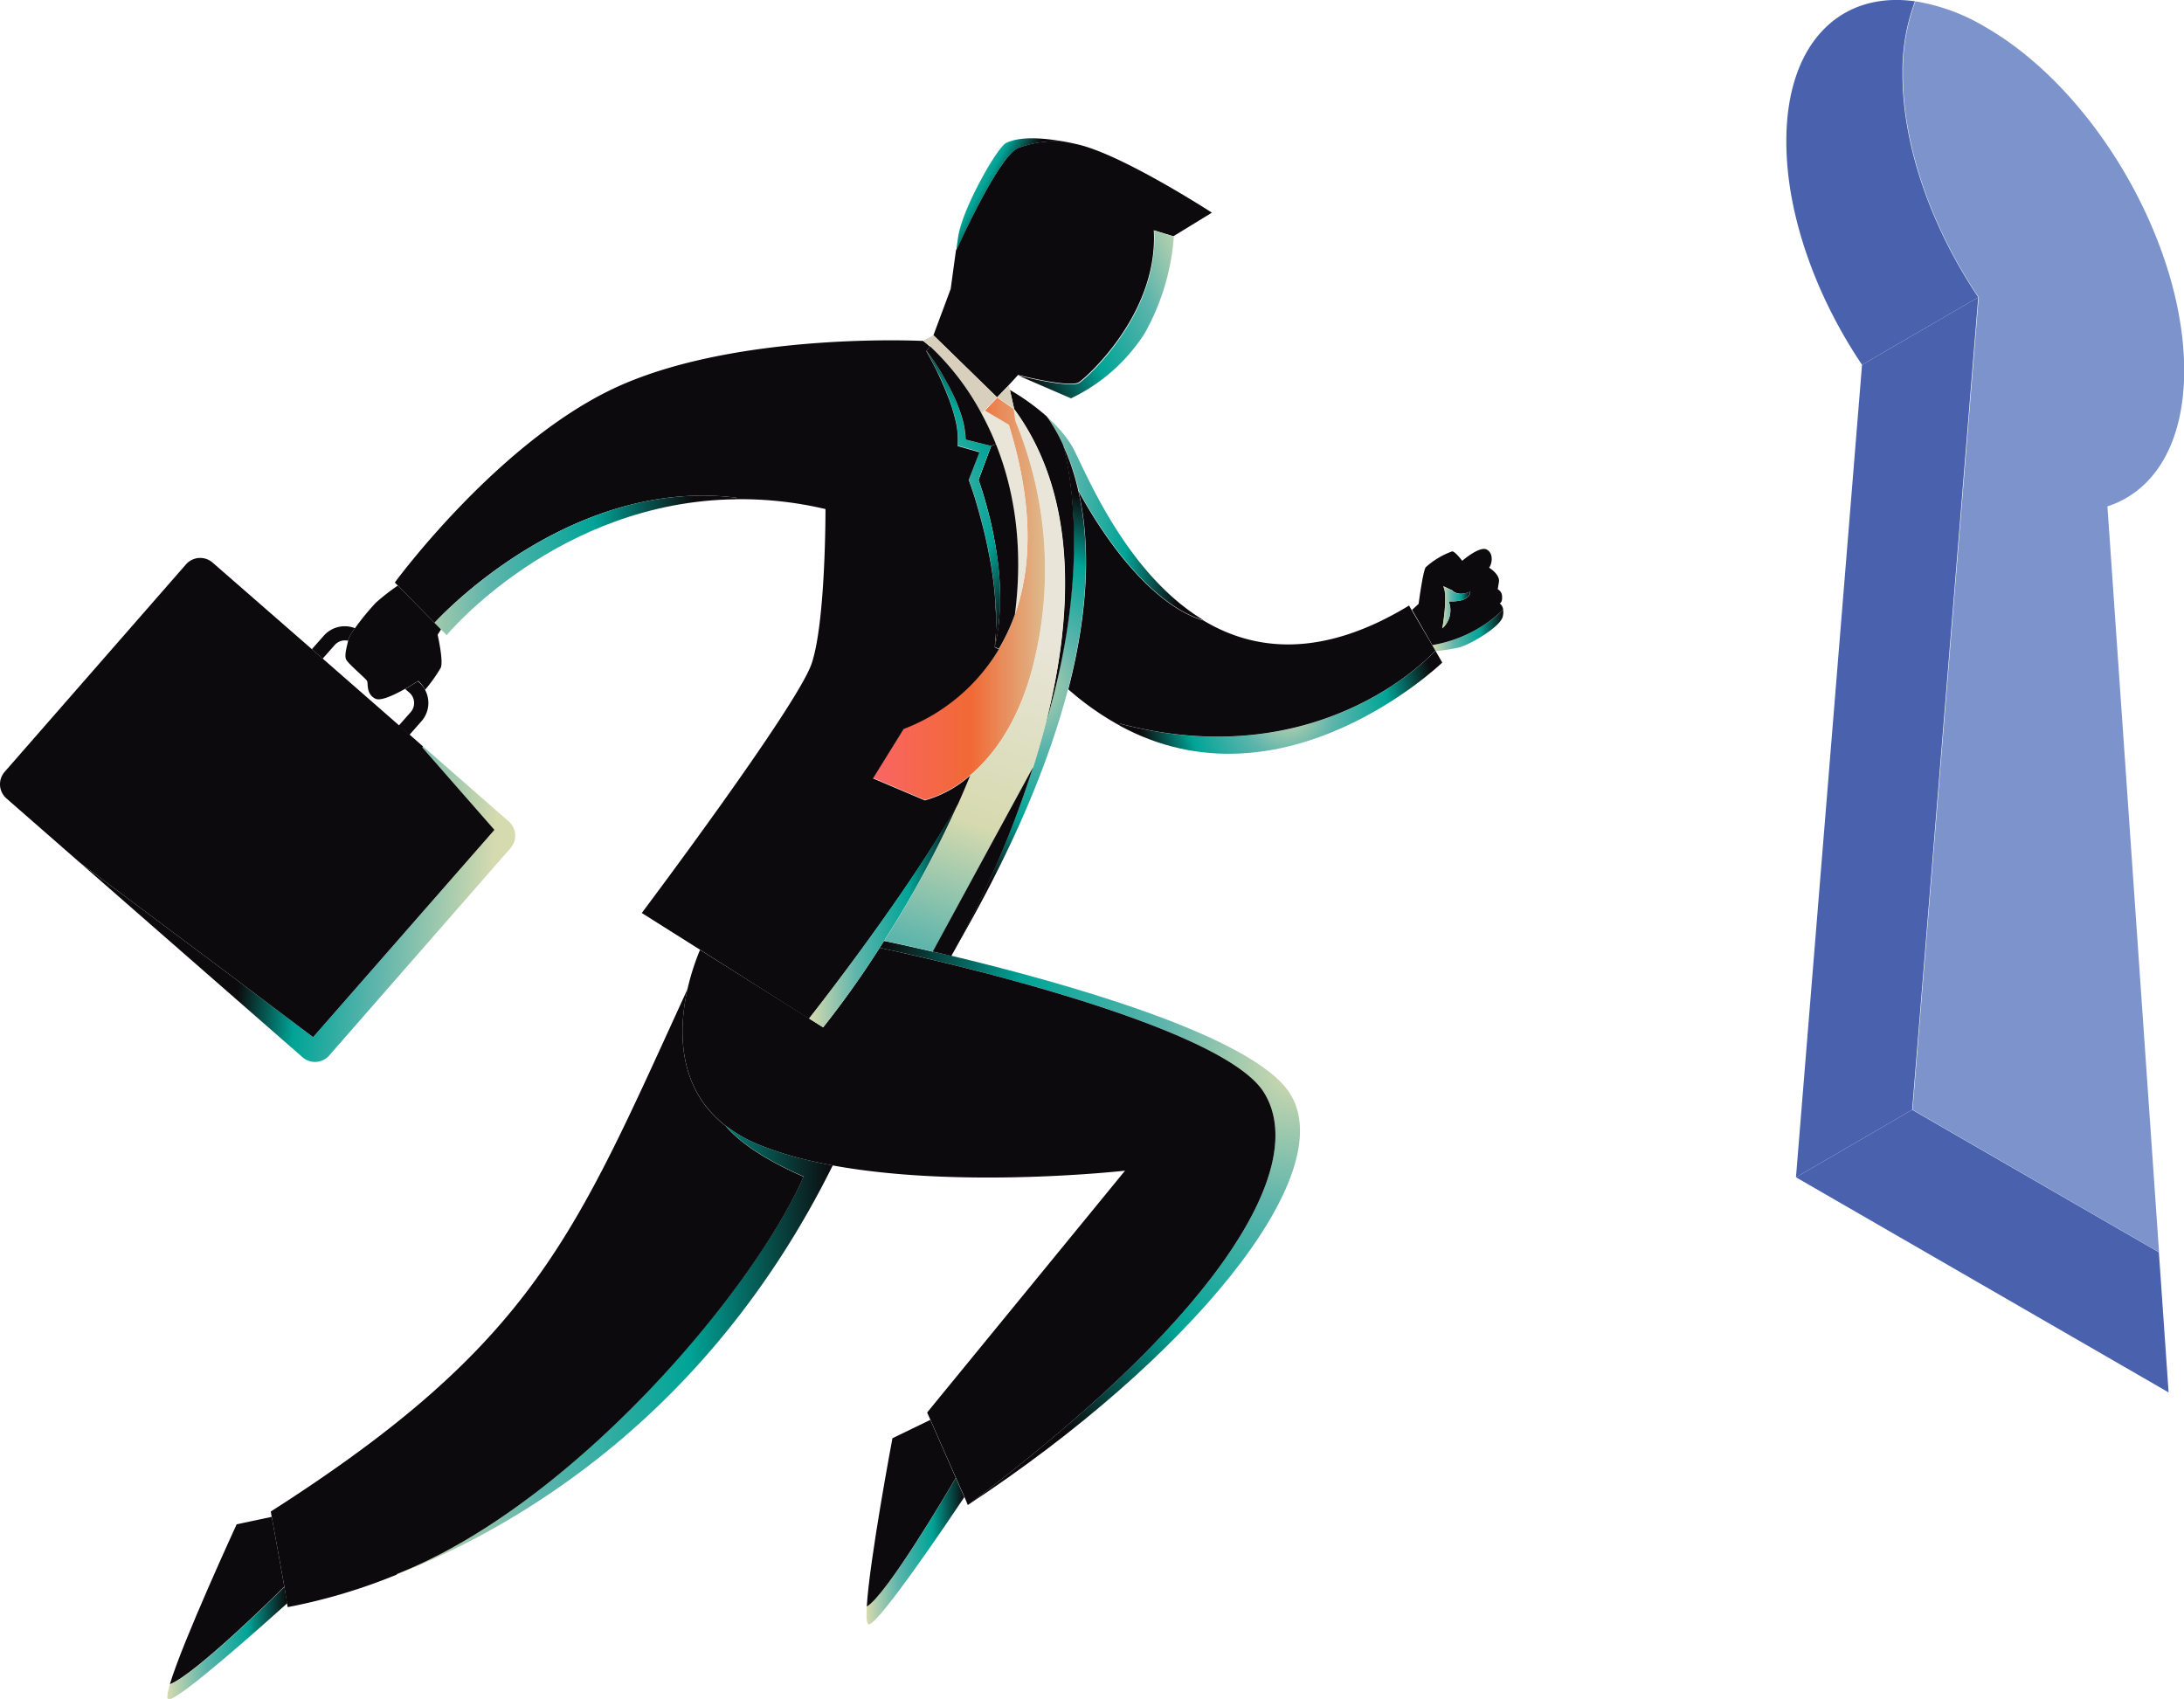 <svg xmlns="http://www.w3.org/2000/svg" xmlns:xlink="http://www.w3.org/1999/xlink" viewBox="0 0 363.31 282.64"><defs><style>.cls-1{fill:#4a62ad;}.cls-2{fill:#7c94cb;}.cls-3{fill:url(#linear-gradient);}.cls-4{fill:#0c0a0c;}.cls-5{fill:url(#linear-gradient-2);}.cls-6{fill:url(#radial-gradient);}.cls-7{fill:url(#radial-gradient-2);}.cls-8{fill:url(#linear-gradient-3);}.cls-9{fill:url(#linear-gradient-4);}.cls-10{fill:url(#radial-gradient-3);}.cls-11{fill:url(#linear-gradient-5);}.cls-12{fill:url(#linear-gradient-6);}.cls-13{fill:url(#linear-gradient-7);}.cls-14{fill:#e9e5d9;}.cls-15{fill:#d8d0bc;}.cls-16{fill:url(#radial-gradient-4);}.cls-17{fill:url(#linear-gradient-8);}.cls-18{fill:url(#linear-gradient-9);}.cls-19{fill:url(#linear-gradient-10);}.cls-20{fill:url(#linear-gradient-11);}.cls-21{fill:url(#linear-gradient-12);}.cls-22{fill:url(#linear-gradient-13);}</style><linearGradient id="linear-gradient" x1="238.25" y1="104.9" x2="250.08" y2="104.9" gradientUnits="userSpaceOnUse"><stop offset="0" stop-color="#d6daaf"/><stop offset="0.32" stop-color="#5eb5ac"/><stop offset="0.67" stop-color="#00a497"/><stop offset="1" stop-color="#0c0a0c"/></linearGradient><linearGradient id="linear-gradient-2" x1="239.92" y1="101.03" x2="244.56" y2="101.03" xlink:href="#linear-gradient"/><radialGradient id="radial-gradient" cx="214.12" cy="117.78" r="24.77" xlink:href="#linear-gradient"/><radialGradient id="radial-gradient-2" cx="215.52" cy="177.6" r="71.43" xlink:href="#linear-gradient"/><linearGradient id="linear-gradient-3" x1="169.78" y1="86.23" x2="195.81" y2="86.23" xlink:href="#linear-gradient"/><linearGradient id="linear-gradient-4" x1="201.15" y1="44.88" x2="169.41" y2="59.51" xlink:href="#linear-gradient"/><radialGradient id="radial-gradient-3" cx="169.91" cy="114.07" r="33.05" xlink:href="#linear-gradient"/><linearGradient id="linear-gradient-5" x1="155.61" y1="25.71" x2="167.97" y2="32.64" xlink:href="#linear-gradient"/><linearGradient id="linear-gradient-6" x1="168.17" y1="103.7" x2="149.81" y2="156.29" gradientUnits="userSpaceOnUse"><stop offset="0" stop-color="#e9e5d9"/><stop offset="0.6" stop-color="#d6daaf"/><stop offset="1" stop-color="#5eb5ac"/></linearGradient><linearGradient id="linear-gradient-7" x1="145.22" y1="99.59" x2="173.8" y2="99.59" gradientUnits="userSpaceOnUse"><stop offset="0" stop-color="#fa6564"/><stop offset="0.57" stop-color="#f16935"/><stop offset="1" stop-color="#deba8d"/></linearGradient><radialGradient id="radial-gradient-4" cx="146.26" cy="82.87" r="29.66" xlink:href="#linear-gradient"/><linearGradient id="linear-gradient-8" x1="144.17" y1="258.06" x2="160.45" y2="258.06" xlink:href="#linear-gradient"/><linearGradient id="linear-gradient-9" x1="134.58" y1="152.28" x2="159.38" y2="152.28" xlink:href="#linear-gradient"/><linearGradient id="linear-gradient-10" x1="66.03" y1="224.6" x2="138.6" y2="224.6" xlink:href="#linear-gradient"/><linearGradient id="linear-gradient-11" x1="65.23" y1="94.06" x2="115.44" y2="94.06" xlink:href="#linear-gradient"/><linearGradient id="linear-gradient-12" x1="81.51" y1="151.99" x2="40.75" y2="148.85" gradientUnits="userSpaceOnUse"><stop offset="0" stop-color="#d6daaf"/><stop offset="0.44" stop-color="#5eb5ac"/><stop offset="0.76" stop-color="#00a497"/><stop offset="1" stop-color="#0c0a0c"/></linearGradient><linearGradient id="linear-gradient-13" x1="27.84" y1="273.3" x2="47.79" y2="273.3" xlink:href="#linear-gradient"/></defs><g id="Layer_2" data-name="Layer 2"><g id="BACKGROUND"><path class="cls-1" d="M329.09,49.46,309.75,60.69c-7.69-11.42-12.63-25.1-12.59-37.24,0-16.23,8.93-25,21.4-23.23a33.08,33.08,0,0,0-2.08,12C316.45,24.36,321.39,38,329.09,49.46Z"/><polygon class="cls-1" points="329.08 49.46 318.09 184.63 298.76 195.86 309.75 60.69 329.08 49.46"/><polygon class="cls-1" points="359.13 208.33 360.75 231.65 298.76 195.86 318.09 184.63 359.13 208.33"/><path class="cls-2" d="M330.34,4.54c18.27,10.55,33,36.11,33,57.1,0,12.15-5,20.1-12.77,22.6l8.59,124.09-41-23.7,11-135.17c-7.7-11.42-12.64-25.1-12.61-37.24a33.08,33.08,0,0,1,2.08-12A32.84,32.84,0,0,1,330.34,4.54Z"/></g><g id="OBJECTS"><path class="cls-3" d="M250.06,101.48a3.18,3.18,0,0,1-.08,1.11c-.39,1.7-5.42,4.64-7.19,5.1a28.63,28.63,0,0,1-4,.64l-.58-1A22.43,22.43,0,0,0,250,101.49Z"/><path class="cls-4" d="M250.06,101.48H250a22.43,22.43,0,0,1-11.73,5.84l-3.37-5.86,1.09-1s.69-5.3,1.17-6.08a13.21,13.21,0,0,1,4.41-2.65c.5,0,1.67,1.57,1.67,1.57s2.93-2.55,4.11-1.86.82,2.45.36,3c0,0,1.83,1.11,1.64,2.36l-.2,1.23a1.37,1.37,0,0,1,.72,1.24c.07,1-.4,1.11-.4,1.11A1.5,1.5,0,0,1,250.06,101.48ZM241,100.05c3.78.13,3.59-1.63,3.59-1.63-2.09.91-3-.2-3-.2l-1.5-.72c.85,1.37-.13,7-.13,7A4,4,0,0,0,241,100.05Z"/><path class="cls-5" d="M244.56,98.42s.19,1.76-3.59,1.63a4,4,0,0,1-1.05,4.5s1-5.68.13-7l1.5.72S242.47,99.33,244.56,98.42Z"/><path class="cls-6" d="M238.83,108.33l1.09,1.9s-26.36,25.4-53.7,10.47l.15-.28c33.57,8.76,52.31-12.07,52.31-12.07Z"/><path class="cls-4" d="M238.25,107.33l.58,1-.15,0s-18.74,20.83-52.31,12.07l-.15.28a47.5,47.5,0,0,1-8.51-6c3.64-14.06,3.55-25,1.7-33,2.27,4.22,10.48,18.33,20.67,21.54l0-.06c8.51,5.16,19.77,6.43,34.32-2.42l.44.77Z"/><path class="cls-7" d="M158.25,159c17.66,4.22,50.11,13.12,56.33,22.91,8.62,13.59-17,44.41-53.55,68.45C202.76,219,218,194,210.21,181.68c-7.46-11.74-58.88-22.94-63.88-24,.25-.37.49-.75.73-1.14.88.18,3.85.8,8.1,1.78Z"/><path class="cls-4" d="M160.45,249.07l-1.42-3.2s0,0,0,0l-4.24-9.62-.56-1.26,32.92-40.23s-27.11,3.07-48.55-.86c-1.29-.24-2.56-.5-3.79-.79a55.93,55.93,0,0,1-8.26-2.54,23.85,23.85,0,0,1-5.87-3.31c-8.15-6.36-7.78-16.17-6.31-22.74a40.3,40.3,0,0,1,2.08-6.5l18.13,11.42,2.35,1.48a154,154,0,0,0,9.4-13.24c5,1.07,56.42,12.27,63.88,24C218,194,202.76,219,161,250.39Z"/><path class="cls-4" d="M167.79,64.09l-1.93,2L155.28,55.77l2.87-7.71s.37-2.72.87-6.37h0s7-15.58,10.28-17.05a17.22,17.22,0,0,1,7.45-1.08v-.05c.78.13,1.62.3,2.51.51,7.45,1.7,22.34,11.36,22.34,11.36l-6.4,3.92-3.27-1c.79,13.72-11,24.3-12.44,25.28s-9.71-1.1-10.13-1.2h0Z"/><path class="cls-8" d="M200.12,103.12l0,.06c-10.19-3.21-18.4-17.32-20.67-21.54h0A37.44,37.44,0,0,0,176.84,74a28.93,28.93,0,0,0-2.75-4.72,21.43,21.43,0,0,1,4.18,4.84C180.18,77.35,186.77,95,200.12,103.12Z"/><path class="cls-9" d="M192,38.36l3.27,1a38.7,38.7,0,0,1-4.83,16.06,29.74,29.74,0,0,1-12.28,10.85l-8.73-3.78c.42.1,8.7,2.15,10.13,1.2S192.77,52.08,192,38.36Z"/><path class="cls-10" d="M171.85,127.64c.76-2.41,1.48-4.91,2.12-7.45C182.42,92,176.8,74,176.8,74l0,0a37.44,37.44,0,0,1,2.57,7.63h0c1.85,8.08,1.94,19-1.7,33-3.19,12.24-9.19,26.88-19.35,44.18A170.86,170.86,0,0,0,171.85,127.64Z"/><path class="cls-4" d="M176.84,74l0,0s5.62,18-2.83,46.17c4.43-17.49,5.49-37.44-5.3-52.14L168,64.87a38.09,38.09,0,0,1,6.13,4.41A28.93,28.93,0,0,1,176.84,74Z"/><path class="cls-11" d="M176.8,23.52v.05a17.22,17.22,0,0,0-7.45,1.08C166,26.12,159.07,41.7,159.07,41.7h0c.1-.71.2-1.47.31-2.25.66-4.7,6.53-15,8-15.67C168.56,23.2,171.14,22.52,176.8,23.52Z"/><path class="cls-12" d="M174,120.19c-.64,2.54-1.36,5-2.12,7.45l-16.69,30.67c-4.25-1-7.22-1.6-8.1-1.78a176.57,176.57,0,0,0,12.32-22.88c.69-1.54,1.35-3.1,2-4.69h0c4.07-3.44,8.72-9.62,11-20.54a64.49,64.49,0,0,0-3.48-38.36L168.59,68l.08.06C179.46,82.75,178.4,102.7,174,120.19Z"/><path class="cls-13" d="M168.91,70.05a64.49,64.49,0,0,1,3.48,38.36c-2.29,10.92-6.94,17.1-11,20.54h0a19.1,19.1,0,0,1-7.54,4.13l-8.62-3.66,5.1-8.22A31.47,31.47,0,0,0,166.15,108a31.94,31.94,0,0,0,2.68-5.73h0c2.67-7.51,3.26-17.74-1-31.55l-4-2.39,2.07-2.18,2.73,1.9Z"/><path class="cls-4" d="M155.16,158.31l16.69-30.67a170.86,170.86,0,0,1-13.49,31.21.78.78,0,0,1-.11.18Z"/><path class="cls-14" d="M167.82,70.66c4.27,13.81,3.68,24,1,31.55,1.52-11.8-.31-21.21-3.16-28.33a50.22,50.22,0,0,0-2.39-5.08l.51-.53Z"/><path class="cls-4" d="M165.67,73.88c2.85,7.12,4.68,16.53,3.16,28.33h0a31.94,31.94,0,0,1-2.68,5.73l-.68-.33c.13-.58.27-1.15.37-1.74s.18-1.16.26-1.76.13-1.17.16-1.77.08-1.19.1-1.79a50,50,0,0,0-.38-7.13,64.3,64.3,0,0,0-1.27-7c-.28-1.16-.59-2.31-.92-3.45s-.64-2.09-1-3.13L164.59,75l.3-.8Z"/><path class="cls-15" d="M168,64.87h0l.71,3.18-.08-.06-2.73-1.9,1.93-2Z"/><path class="cls-16" d="M166,93.43a50,50,0,0,1,.38,7.13c0,.6-.05,1.19-.1,1.79s-.11,1.18-.16,1.77-.15,1.18-.26,1.76-.24,1.16-.37,1.74c.05-.58.11-1.17.13-1.76s.06-1.17.08-1.76,0-1.18,0-1.77,0-1.16-.08-1.75a62.78,62.78,0,0,0-.82-7c-.42-2.3-.89-4.59-1.51-6.85-.29-1.13-.6-2.25-.94-3.38s-.71-2.23-1.09-3.3l-.11-.28.11-.28,1.69-4.32-3.1-.88-.54-.16,0-.54a12.52,12.52,0,0,0-.4-3.91,27.61,27.61,0,0,0-1.24-3.87c-.5-1.27-1-2.54-1.64-3.79s-1.25-2.46-1.92-3.67a40,40,0,0,1,2.34,3.44c.72,1.2,1.42,2.4,2,3.66A26.87,26.87,0,0,1,160,69.42a14.19,14.19,0,0,1,.62,3.71l3.45.86.8.19-.3.8-1.81,4.84c.37,1,.69,2.08,1,3.13s.64,2.29.92,3.45A64.3,64.3,0,0,1,166,93.43Z"/><path class="cls-4" d="M66.18,97.42l-.5-.51s17.76-24.29,38-33,49.89-7.19,49.89-7.19.42.32,1.12.94l-.59.76c.67,1.21,1.32,2.43,1.92,3.67s1.14,2.52,1.64,3.79a27.61,27.61,0,0,1,1.24,3.87,12.52,12.52,0,0,1,.4,3.91l0,.54.54.16,3.1.88-1.69,4.32-.11.28.11.28c.38,1.07.76,2.19,1.09,3.3s.65,2.25.94,3.38c.62,2.26,1.09,4.55,1.51,6.85a62.78,62.78,0,0,1,.82,7c0,.59.07,1.17.08,1.75s0,1.18,0,1.77,0,1.17-.08,1.76-.08,1.18-.13,1.76l.68.33a31.47,31.47,0,0,1-15.83,13.26l-5.1,8.22,8.62,3.66a19.1,19.1,0,0,0,7.54-4.13c-.65,1.59-1.31,3.15-2,4.69-8.22,14.56-22.95,33.43-24.8,35.78L116.45,158l-9.69-6.11s25.92-34.48,28.27-41.53,2.29-25.67,2.29-25.67a61.73,61.73,0,0,0-14.83-1.64V82.8c-26.89-3.33-48,18.41-50.21,20.82Z"/><path class="cls-15" d="M163.79,68.27l-.51.53a43.17,43.17,0,0,0-8.58-11.18c-.7-.62-1.12-.94-1.12-.94l1.7-.91,10.58,10.32Z"/><path class="cls-4" d="M163.28,68.8a50.22,50.22,0,0,1,2.39,5.08l-.78.3-.8-.19-3.45-.86a14.19,14.19,0,0,0-.62-3.71,26.87,26.87,0,0,0-1.55-3.94c-.6-1.26-1.3-2.46-2-3.66a40,40,0,0,0-2.34-3.44l.59-.76A43.17,43.17,0,0,1,163.28,68.8Z"/><path class="cls-17" d="M159,245.87l1.42,3.2c-2.3,3.44-14.11,21-15.88,21.17-.38,0-.46-1.1-.35-3C147.48,265.42,157.75,248.05,159,245.87Z"/><path class="cls-4" d="M159,245.86s0,0,0,0c-1.28,2.18-11.55,19.55-14.81,21.41.45-7.74,4.27-28,4.27-28l6.07-2.94.23-.11Z"/><path class="cls-18" d="M147.06,156.53c-.24.39-.48.77-.73,1.14a154,154,0,0,1-9.4,13.24l-2.35-1.48c1.85-2.35,16.58-21.22,24.8-35.78A176.57,176.57,0,0,1,147.06,156.53Z"/><path class="cls-19" d="M134.81,193.1a55.93,55.93,0,0,1-8.26-2.54,23.85,23.85,0,0,1-5.87-3.31h0c3.16,3.8,9.18,6.82,13,8.48-8.51,19.15-38.44,54.59-67.69,66.13l0,.09c19.94-7.87,51.87-26.37,72.54-68.07C137.31,193.65,136,193.39,134.81,193.1Z"/><path class="cls-4" d="M66,261.87l0,.09a94.36,94.36,0,0,1-18.14,5.41l-.13-.69L47.31,264l-2.1-11.61-.17-.92c44.05-28.15,50.61-46.09,69.33-86.92-1.47,6.57-1.84,16.38,6.31,22.74h0c3.16,3.8,9.18,6.82,13,8.48C125.21,214.89,95.28,250.33,66,261.87Z"/><path class="cls-20" d="M73.36,104.72l-1.08-1.1c2.24-2.41,23.32-24.15,50.21-20.82v.26c-29.71.32-48.19,22.6-48.19,22.6Z"/><path class="cls-21" d="M84.63,136.66a3.15,3.15,0,0,1,.3,4.43l-30.16,34.5a3.14,3.14,0,0,1-4.44.3L13.24,143.47l38.85,29.07,30.18-34.48-12-13.72.13-.14Z"/><path class="cls-4" d="M70.25,124.34l12,13.72L52.09,172.54,13.24,143.47,1.08,132.84a3.14,3.14,0,0,1-.3-4.44L30.94,93.89a3.14,3.14,0,0,1,4.43-.29L51.88,108l1.78,1.55,12.68,11.09,1.77,1.55,2.27,2Z"/><path class="cls-4" d="M72.28,103.62l1.08,1.1-.56.88s1,4.38.52,5.49a25.78,25.78,0,0,1-2.61,3.67,4.48,4.48,0,0,0-1-1.34l-.15-.14c-.42.28-1.21.77-2.11,1.29-1.8,1-4.09,2.12-5,1.67-1.57-.78-1.18-2.48-1.38-2.93s-3.26-2.94-3.52-3.66.15-2.07.36-3.05l0-.15a7.42,7.42,0,0,1,1.14-1.94,43.09,43.09,0,0,1,3.43-4.2,35,35,0,0,1,3.7-2.89Z"/><path class="cls-4" d="M70.71,114.76A4.61,4.61,0,0,1,70.1,120l-2,2.27-1.77-1.55,2-2.26a2.29,2.29,0,0,0-.22-3.22l-.71-.62c.9-.52,1.69-1,2.11-1.29l.15.14A4.48,4.48,0,0,1,70.71,114.76Z"/><path class="cls-4" d="M59.05,104.51a7.42,7.42,0,0,0-1.14,1.94l0,.15a2.27,2.27,0,0,0-2.24.72l-2,2.26L51.88,108l2-2.26A4.64,4.64,0,0,1,59.05,104.51Z"/><path class="cls-22" d="M47.31,264l.48,2.72c-4.35,3.92-18.12,16.19-19.75,16-.35-.05-.22-1,.22-2.48,4.36-1.67,19-16.19,19-16.19Z"/><path class="cls-4" d="M45.21,252.35,47.31,264h-.05s-14.64,14.52-19,16.19c2.08-7,11.11-26.6,11.11-26.6Z"/></g></g></svg>